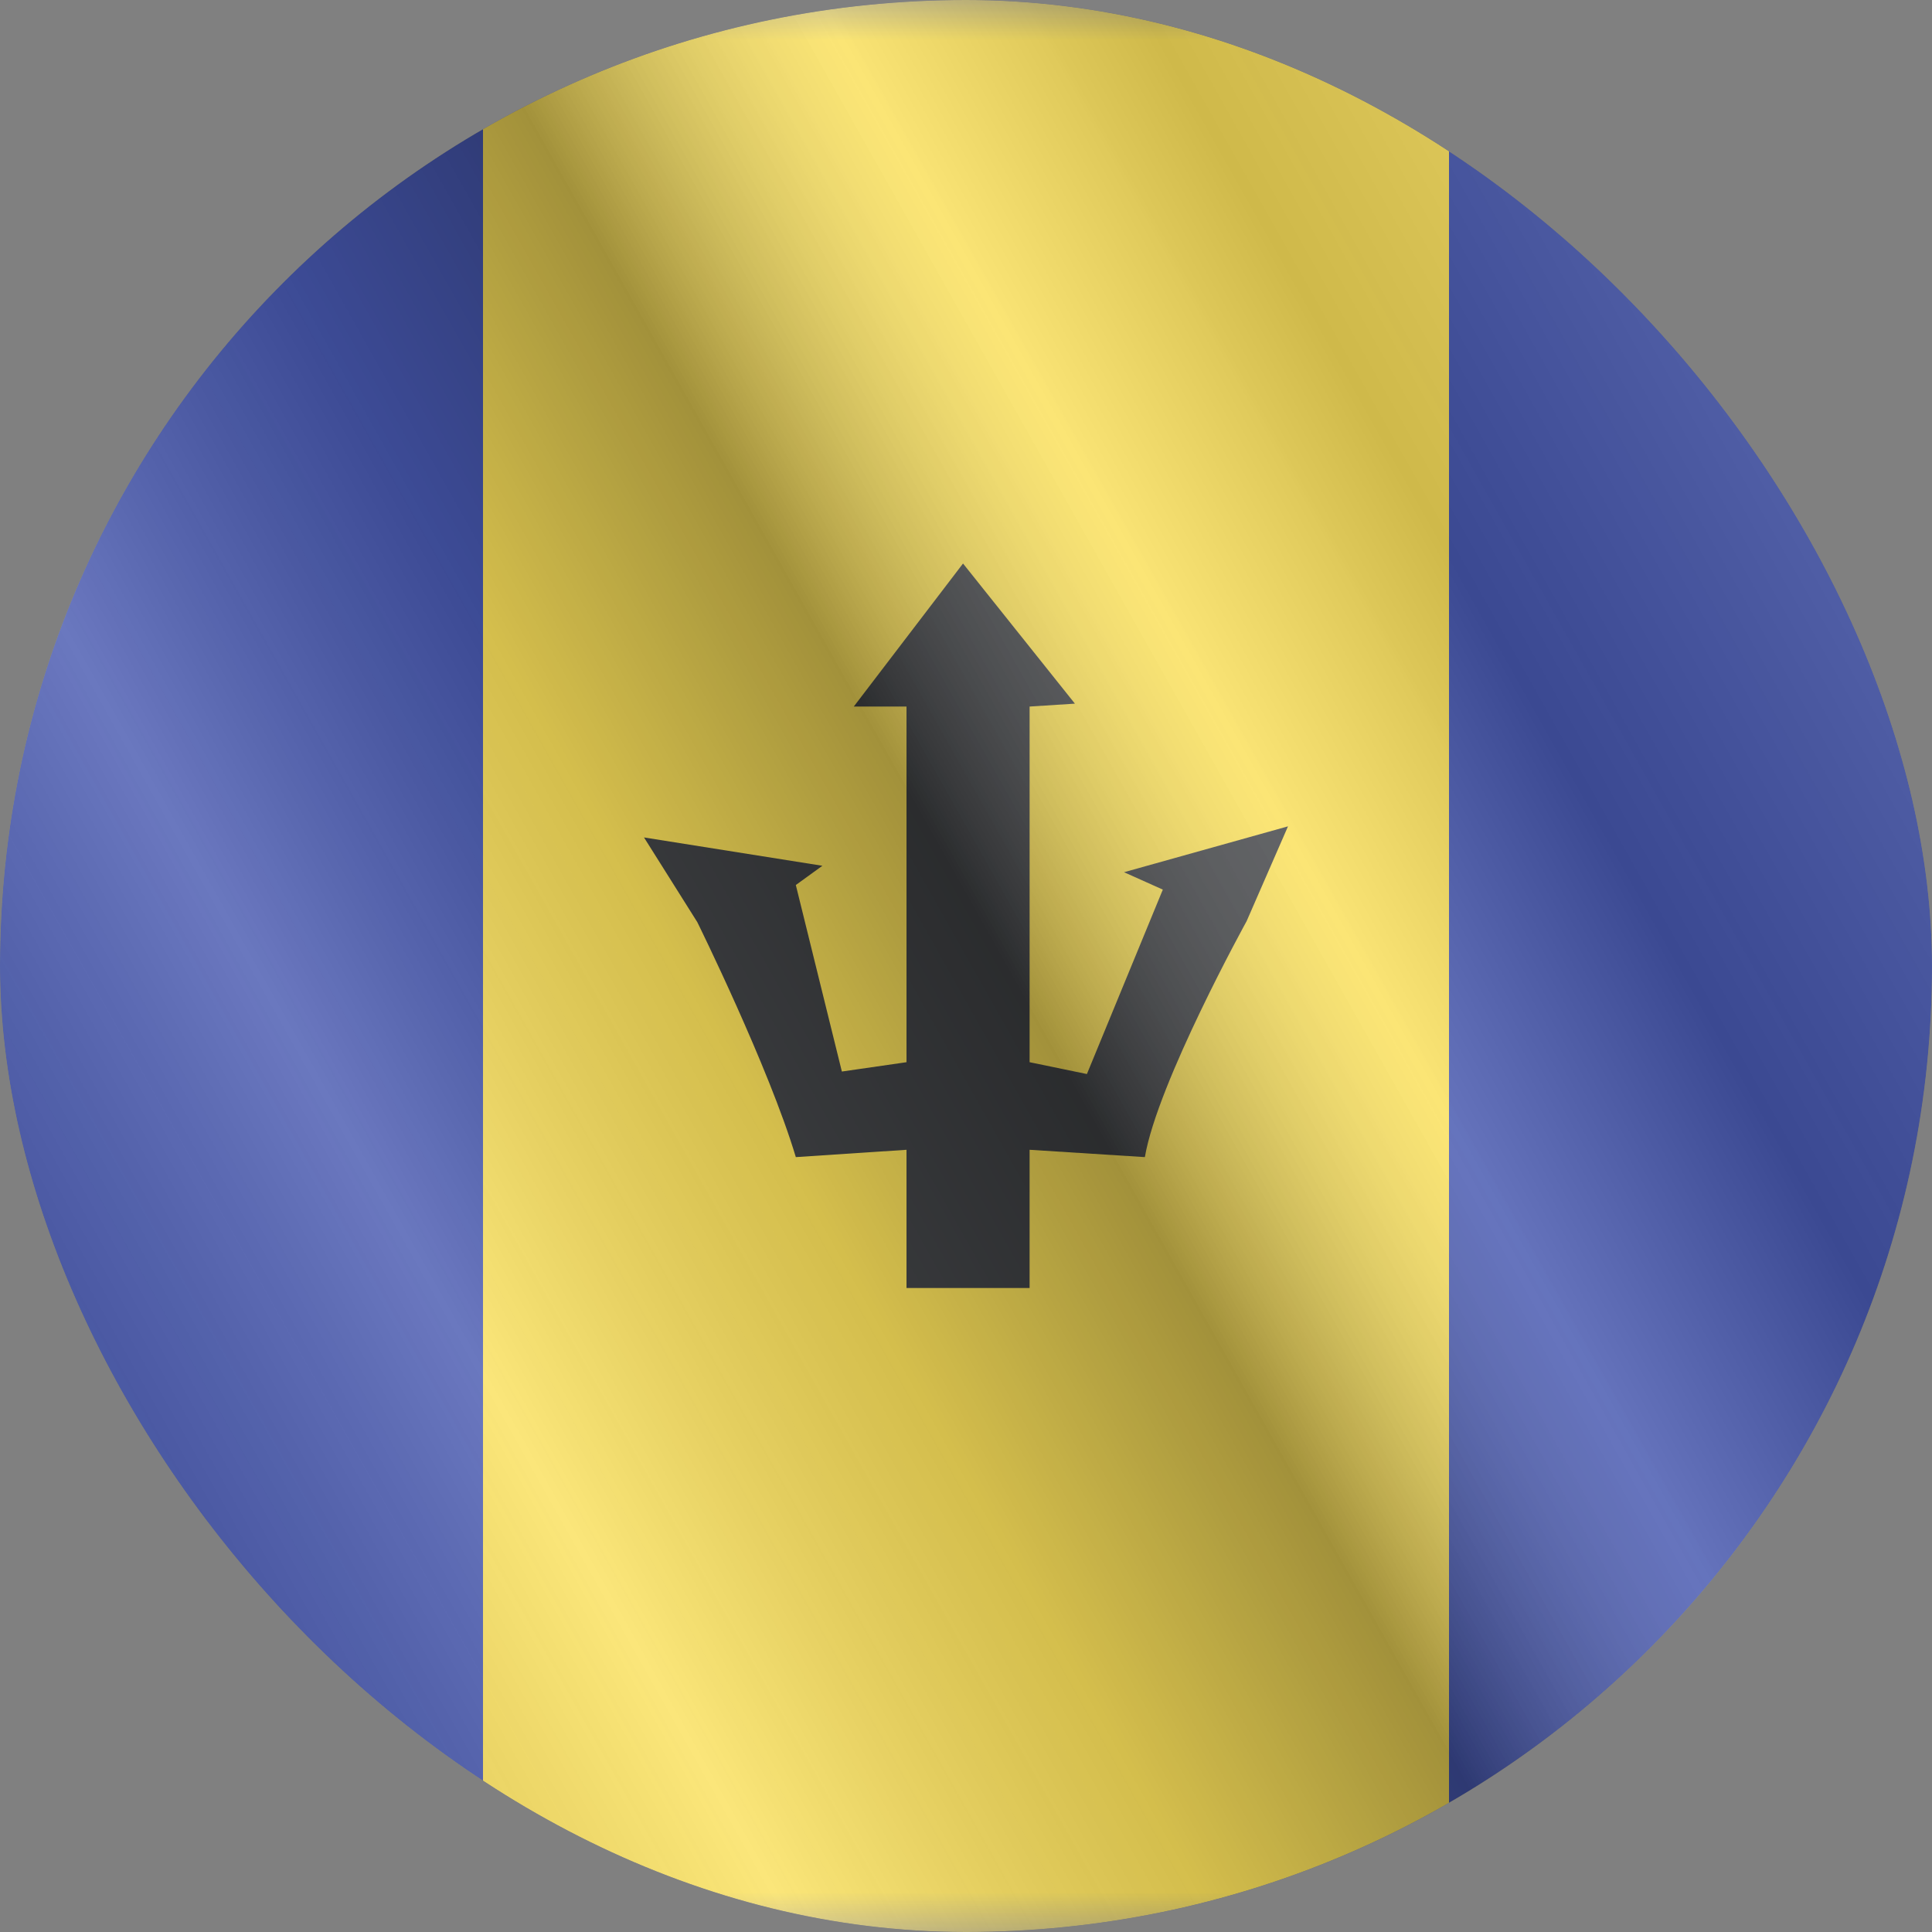 <svg width="24" height="24" viewBox="0 0 24 24" fill="none" xmlns="http://www.w3.org/2000/svg">
<rect x="0" y="0" width="24" height="24" fill="#808080" stroke="none"/>
<g clip-path="url(#clip0_6144_24250)">
<g clip-path="url(#clip1_6144_24250)">
<mask id="mask0_6144_24250" style="mask-type:luminance" maskUnits="userSpaceOnUse" x="-4" y="0" width="32" height="24">
<rect x="-4" width="32" height="24" fill="white"/>
</mask>
<g mask="url(#mask0_6144_24250)">
<path fill-rule="evenodd" clip-rule="evenodd" d="M18 0H28V24H18V0Z" fill="#2E42A5"/>
<path fill-rule="evenodd" clip-rule="evenodd" d="M6 0H18V24H6V0Z" fill="#F9DC44"/>
<path fill-rule="evenodd" clip-rule="evenodd" d="M-4 0H6V24H-4V0Z" fill="#2E42A5"/>
<path fill-rule="evenodd" clip-rule="evenodd" d="M14.222 14.374C14.378 13.451 15.486 11.443 15.486 11.443L16 10.265L13.963 10.835L14.445 11.051L13.502 13.342L12.79 13.195V8.777L13.353 8.741L11.963 7L10.606 8.777H11.261V13.195L10.458 13.311L9.886 10.994L10.216 10.755L8 10.403L8.662 11.455C8.662 11.455 9.552 13.257 9.886 14.374L11.261 14.283V16H12.79V14.283L14.222 14.374Z" fill="#292B2E"/>
</g>
</g>
<g style="mix-blend-mode:hard-light" opacity="0.12">
<rect width="24" height="24" rx="12" fill="white"/>
</g>
<rect width="24" height="24" fill="url(#paint0_linear_6144_24250)" fill-opacity="0.64" style="mix-blend-mode:overlay"/>
</g>
<defs>
<linearGradient id="paint0_linear_6144_24250" x1="24" y1="1.19273e-06" x2="-4.487" y2="16.024" gradientUnits="userSpaceOnUse">
<stop stop-color="white" stop-opacity="0.3"/>
<stop offset="0.263" stop-opacity="0.27"/>
<stop offset="0.37" stop-color="white" stop-opacity="0.26"/>
<stop offset="0.487" stop-opacity="0.55"/>
<stop offset="0.594" stop-opacity="0.24"/>
<stop offset="0.736" stop-color="white" stop-opacity="0.3"/>
<stop offset="0.901" stop-color="#272727" stop-opacity="0.22"/>
<stop offset="1" stop-opacity="0.2"/>
</linearGradient>
<clipPath id="clip0_6144_24250">
<rect width="24" height="24" rx="12" fill="white"/>
</clipPath>
<clipPath id="clip1_6144_24250">
<rect width="24" height="24" fill="white"/>
</clipPath>
</defs>
</svg>

